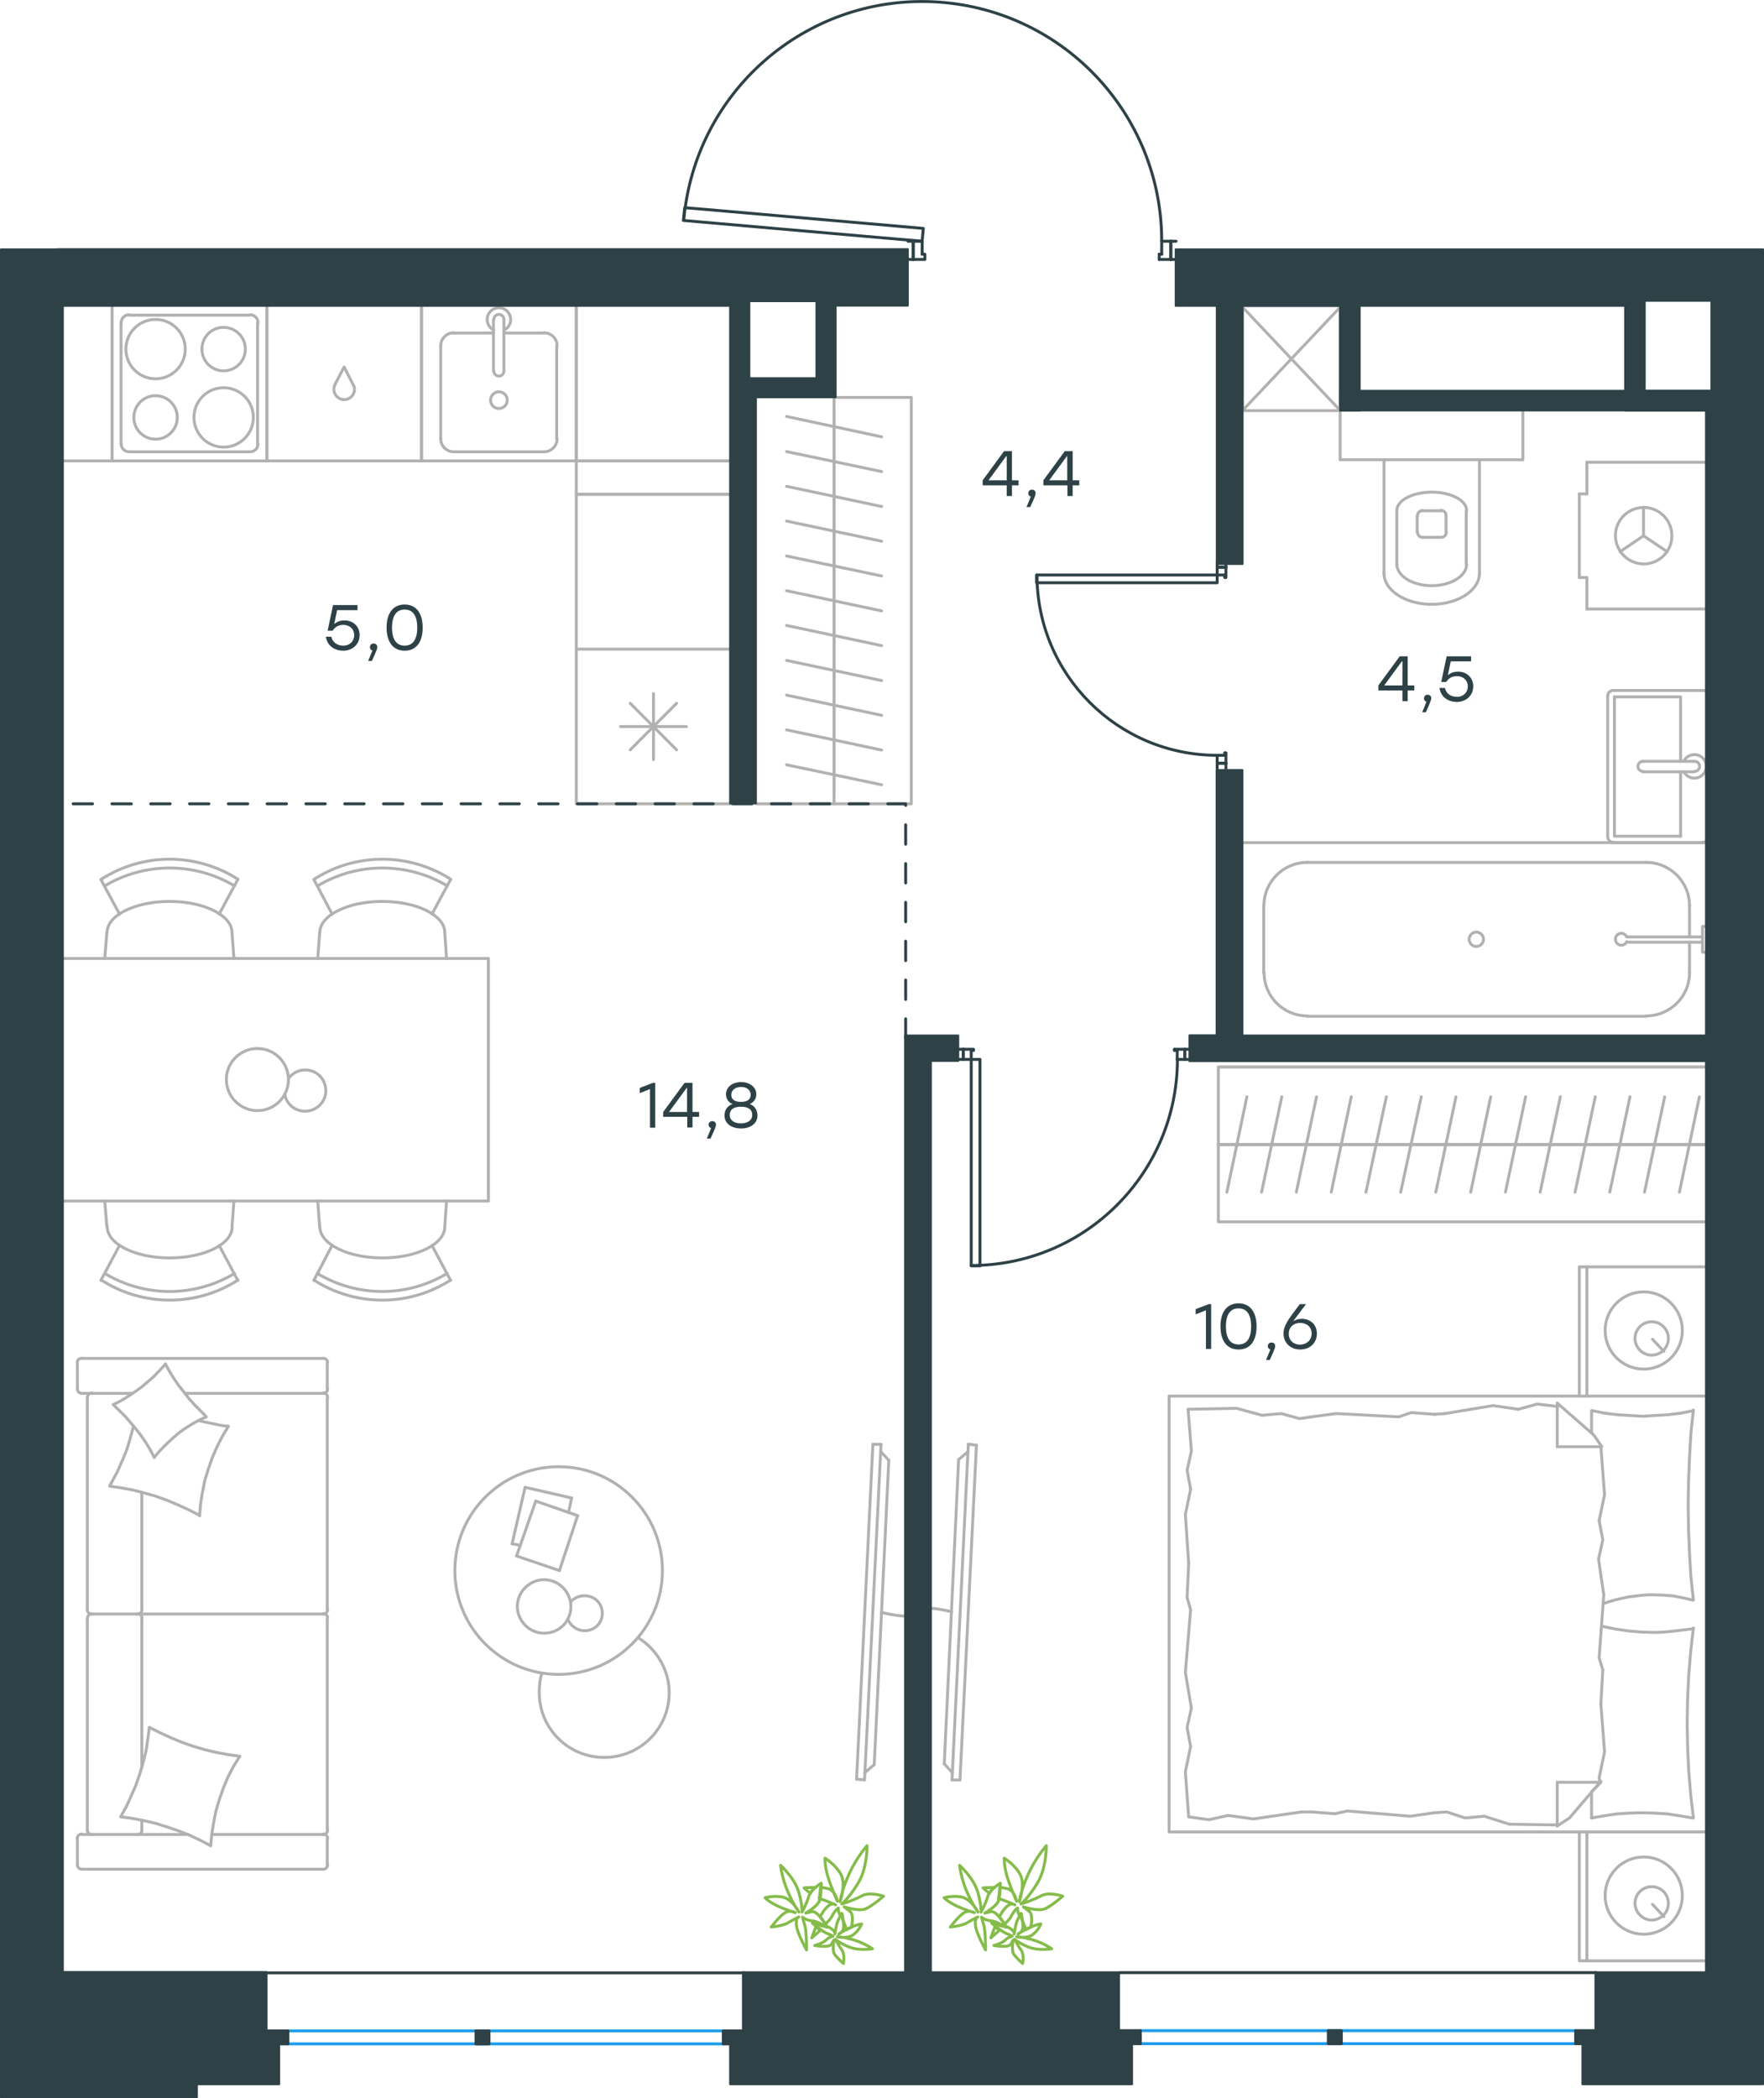 <?xml version="1.0" encoding="utf-8"?>
<!-- Generator: Adobe Illustrator 26.5.0, SVG Export Plug-In . SVG Version: 6.00 Build 0)  -->
<svg version="1.1" id="Слой_1" xmlns="http://www.w3.org/2000/svg" xmlns:xlink="http://www.w3.org/1999/xlink" x="0px" y="0px"
	 viewBox="0 0 909.4 1081.2" style="enable-background:new 0 0 909.4 1081.2;" xml:space="preserve">
<style type="text/css">
	.st0{fill:none;stroke:#B2B1B0;stroke-width:1.5;stroke-linecap:round;stroke-linejoin:round;stroke-miterlimit:22.926;}
	.st1{fill:none;stroke:#2D4146;stroke-width:1.5;stroke-linecap:round;stroke-linejoin:round;stroke-miterlimit:22.926;}
	.st2{fill:none;stroke:#1D9CEB;stroke-width:1.5;stroke-linecap:round;stroke-linejoin:round;stroke-miterlimit:22.926;}
	
		.st3{fill:none;stroke:#2D4146;stroke-width:1.5;stroke-linecap:round;stroke-linejoin:round;stroke-miterlimit:22.926;stroke-dasharray:10,10;}
	.st4{fill:#2D4146;}
	.st5{fill:#2D4146;stroke:#2D4146;stroke-linecap:round;stroke-linejoin:round;stroke-miterlimit:10;}
	.st6{fill:none;stroke:#84BC4A;stroke-width:1.5;stroke-linecap:round;stroke-linejoin:round;stroke-miterlimit:22.926;}
</style>
<g>
	<rect x="640.6" y="157.6" class="st0" width="50.2" height="54"/>
	<line class="st0" x1="640.6" y1="211.5" x2="690.9" y2="158.3"/>
	<line class="st0" x1="640.6" y1="158.3" x2="690.9" y2="211.5"/>
</g>
<g>
	<path class="st0" d="M490.5,830.5c-4.6-1.1-9.1-1.9-13.6-1.9"/>
	<line class="st0" x1="499.2" y1="744.2" x2="490.8" y2="917.2"/>
	<line class="st0" x1="494.9" y1="917.2" x2="503.4" y2="744.7"/>
	<line class="st0" x1="503.4" y1="744.7" x2="499.2" y2="744.2"/>
	<line class="st0" x1="486.8" y1="908.9" x2="494.2" y2="752.1"/>
	<line class="st0" x1="490.9" y1="913.4" x2="486.8" y2="908.9"/>
	<line class="st0" x1="494.2" y1="752.1" x2="499.1" y2="748"/>
	<line class="st0" x1="494.9" y1="917.2" x2="490.8" y2="917.2"/>
</g>
<g>
	<line class="st0" x1="270.7" y1="766.4" x2="294.7" y2="771.9"/>
	<line class="st0" x1="294.7" y1="771.9" x2="293.1" y2="779.4"/>
	<line class="st0" x1="268.3" y1="796.3" x2="264" y2="795.5"/>
	<line class="st0" x1="264" y1="795.5" x2="270.7" y2="766.4"/>
	<line class="st0" x1="276.2" y1="773.5" x2="297.8" y2="781"/>
	<line class="st0" x1="297.8" y1="781" x2="288.4" y2="809.3"/>
	<line class="st0" x1="288.4" y1="809.3" x2="266.3" y2="801.8"/>
	<line class="st0" x1="266.3" y1="801.8" x2="276.2" y2="773.5"/>
	<ellipse class="st0" cx="288" cy="809.3" rx="53.5" ry="53.5"/>
	<path class="st0" d="M294.3,827.8c0-7.5-6.3-13.8-13.8-13.8c-7.5,0-13.8,6.3-13.8,13.8s6.3,13.8,13.8,13.8
		C288.4,841.5,294.3,835.6,294.3,827.8z"/>
	<path class="st0" d="M294.3,825.4c1.6-2,4.3-3.1,7.1-3.1c5.1,0,9.1,3.9,9.1,9c0,5.1-3.9,9-9.1,9c-3.9,0-7.1-2.4-8.7-5.9"/>
	<path class="st0" d="M328.9,843.9c9.8,5.9,16.1,16.9,16.1,28.3c0,18.5-15,33.4-33.5,33.4c-18.5,0-33.5-14.9-33.5-33.4
		c0-3.3,0.3-6.6,1.3-9.8"/>
</g>
<g>
	<path class="st0" d="M454.5,830.9c4.6,1.1,9.1,1.9,13.6,1.9"/>
	<line class="st0" x1="445.7" y1="917.2" x2="454.2" y2="744.3"/>
	<line class="st0" x1="450" y1="744.2" x2="441.6" y2="916.8"/>
	<line class="st0" x1="441.6" y1="916.8" x2="445.7" y2="917.2"/>
	<line class="st0" x1="458.2" y1="752.5" x2="450.7" y2="909.3"/>
	<line class="st0" x1="454.1" y1="748" x2="458.2" y2="752.5"/>
	<line class="st0" x1="450.7" y1="909.3" x2="445.8" y2="913.5"/>
	<line class="st0" x1="450" y1="744.2" x2="454.2" y2="744.3"/>
</g>
<line class="st0" x1="96.8" y1="945.3" x2="42.1" y2="945.3"/>
<line class="st0" x1="73.1" y1="833.9" x2="73.1" y2="911"/>
<line class="st0" x1="68.3" y1="718" x2="42.1" y2="718"/>
<polyline class="st0" points="58.4,723.8 62.2,721.9 65.8,719.7 69.4,717.3 72.9,714.8 76.2,712 79.4,709.2 82.5,706 85.3,702.9 "/>
<polyline class="st0" points="102.6,732.1 106.3,732.9 110.2,733.7 114,734.5 117.7,735 "/>
<polyline class="st0" points="79.5,751 77.5,747.2 75.3,743.5 72.9,740 70.2,736.5 67.4,733.2 64.6,729.9 58.4,723.8 "/>
<polyline class="st0" points="108.6,951.1 103.3,948.3 97.6,945.6 91.9,943.4 86.1,941.4 80.3,939.6 74.3,938.2 68.2,937 
	62.2,936.2 65.2,930.8 67.7,925.3 70.1,919.8 72.1,914 73.8,908.2 75.3,902.2 76.2,896.2 77,890.1 "/>
<polyline class="st0" points="117.7,735 114.6,740.2 111.8,745.7 109.4,751.2 107.4,757 105.6,762.8 104.4,768.8 103.4,774.9 
	102.9,781.1 "/>
<polyline class="st0" points="102.6,780.7 97.1,777.9 91.6,775.4 85.9,773 80.3,771 74.3,769.3 68.5,767.8 62.5,766.7 56.5,765.8 
	60.5,758.4 63.8,750.9 65.4,746.9 66.6,743 67.7,739.1 68.8,735 "/>
<polyline class="st0" points="123.6,905 120.4,910.2 117.6,915.5 115.2,921.2 113.2,926.9 111.4,932.9 110.2,938.8 109.2,945 
	108.6,951.1 "/>
<polyline class="st0" points="85.3,702.9 87.4,706.7 89.7,710.4 92.1,713.9 94.8,717.3 97.4,720.7 100.3,723.9 103.3,726.9 
	106.4,730.1 102.6,731.8 98.9,733.9 95.2,736.2 91.8,738.7 88.5,741.6 85.3,744.6 82.3,747.7 79.5,751 "/>
<polyline class="st0" points="77,890.1 82.5,892.9 88,895.4 93.7,897.8 99.5,899.8 105.5,901.6 111.4,903 117.4,904.1 123.6,905 "/>
<path class="st0" d="M70.9,831.7c1.3,0,2.3-1,2.3-2.3"/>
<line class="st0" x1="73.1" y1="829.5" x2="73.1" y2="768.9"/>
<path class="st0" d="M70.9,945.3c1.3,0,2.3-1,2.3-2.3"/>
<path class="st0" d="M73.2,833.8c0-1.3-1-2.3-2.3-2.3"/>
<line class="st0" x1="73.1" y1="937.9" x2="73.1" y2="943.1"/>
<path class="st0" d="M47.4,717.8c-1.3,0-2.3,1-2.3,2.3"/>
<path class="st0" d="M168.9,720.1c0-1.3-1-2.3-2.3-2.3"/>
<path class="st0" d="M45,829.4c0,1.3,1,2.3,2.3,2.3"/>
<path class="st0" d="M166.6,831.7c1.3,0,2.3-1,2.3-2.3"/>
<line class="st0" x1="45" y1="829.5" x2="45" y2="720.2"/>
<line class="st0" x1="168.7" y1="720.2" x2="168.7" y2="829.5"/>
<path class="st0" d="M45,943c0,1.2,1,2.3,2.3,2.3"/>
<path class="st0" d="M166.6,945.3c1.3,0,2.3-1,2.3-2.3"/>
<path class="st0" d="M42.1,945.1c-1.3,0-2.3,1-2.3,2.3"/>
<path class="st0" d="M47.4,831.6c-1.3,0-2.3,1-2.3,2.3"/>
<path class="st0" d="M168.9,833.8c0-1.3-1-2.3-2.3-2.3"/>
<path class="st0" d="M168.9,702.2c0-1.3-1-2.3-2.3-2.3"/>
<path class="st0" d="M166.6,718c1.3,0,2.3-1,2.3-2.3"/>
<path class="st0" d="M42.1,699.9c-1.3,0-2.3,1-2.3,2.3"/>
<path class="st0" d="M39.9,715.7c0,1.3,1,2.3,2.3,2.3"/>
<path class="st0" d="M39.9,960.9c0,1.3,1,2.3,2.3,2.3"/>
<path class="st0" d="M168.9,947.4c0-1.3-1-2.3-2.3-2.3"/>
<path class="st0" d="M166.6,963.2c1.3,0,2.3-1,2.3-2.3"/>
<line class="st0" x1="45" y1="833.9" x2="45" y2="943.1"/>
<line class="st0" x1="166.5" y1="831.7" x2="47.3" y2="831.7"/>
<line class="st0" x1="168.7" y1="943.1" x2="168.7" y2="833.9"/>
<line class="st0" x1="42.1" y1="700" x2="166.5" y2="700"/>
<line class="st0" x1="168.7" y1="702.2" x2="168.7" y2="715.8"/>
<line class="st0" x1="166.5" y1="718" x2="95.4" y2="718"/>
<line class="st0" x1="39.9" y1="715.8" x2="39.9" y2="702.2"/>
<line class="st0" x1="109.4" y1="945.3" x2="166.5" y2="945.3"/>
<line class="st0" x1="168.7" y1="947.5" x2="168.7" y2="961"/>
<line class="st0" x1="166.5" y1="963.2" x2="42.1" y2="963.2"/>
<line class="st0" x1="39.9" y1="961" x2="39.9" y2="947.5"/>
<line class="st0" x1="802.8" y1="940.4" x2="778.1" y2="940"/>
<polyline class="st0" points="825.3,878 827.2,902.7 824.4,916.2 824.9,918.4 "/>
<polyline class="st0" points="825.3,745.5 827.2,770.2 824.4,783.6 "/>
<polyline class="st0" points="826.8,821.8 824.4,854.2 826.3,860.5 "/>
<polyline class="st0" points="824.4,783.6 826.3,793.5 824.1,803.4 826.8,821.8 "/>
<line class="st0" x1="826.3" y1="860.5" x2="825.3" y2="878"/>
<polyline class="st0" points="820.5,936.8 826.9,935.7 833.5,934.7 840,934.3 846.4,934.1 853.2,934.3 859.6,934.7 866.1,935.7 
	872.5,936.8 "/>
<polyline class="st0" points="873,936.8 871.6,924.7 870.6,912.6 870,900.3 869.8,887.9 870,875.6 870.6,863.3 871.6,851.1 
	873,838.9 "/>
<polyline class="st0" points="745,728.4 769.7,724.3 782.7,726.2 "/>
<polyline class="st0" points="782.7,726.2 792.6,723.5 802.5,724.7 803.3,724.7 "/>
<line class="st0" x1="739.6" y1="728.8" x2="745" y2="728.4"/>
<polyline class="st0" points="676.2,730.1 688.8,728.4 721.2,730.1 727.5,727.9 739.6,728.8 "/>
<polyline class="st0" points="612.5,726.2 637.5,725.7 650.6,729.3 "/>
<polyline class="st0" points="650.6,729.3 660.5,728.4 669.9,731 676.2,730.1 "/>
<polyline class="st0" points="670.9,933.7 646.2,937.3 633.1,935.5 "/>
<polyline class="st0" points="633.1,935.5 623.2,937.7 613.3,936.3 "/>
<line class="st0" x1="676.2" y1="933.7" x2="670.9" y2="933.7"/>
<polyline class="st0" points="739.6,934.1 727,935.9 694.6,933.2 688.3,934.6 676.2,933.7 "/>
<line class="st0" x1="778.1" y1="940" x2="765.2" y2="935.9"/>
<polyline class="st0" points="765.2,935.9 755.3,936.8 745.9,933.7 739.6,934.1 "/>
<polyline class="st0" points="873,839.3 862.9,840.5 858,841 853.2,841.2 846.3,841 839.3,840.4 832.6,839.4 825.8,838 "/>
<polyline class="st0" points="873,726.9 866.5,728.2 859.9,729 853.3,729.4 846.9,729.8 840.3,729.4 833.7,729 827.2,728.2 
	820.9,726.9 "/>
<polyline class="st0" points="826.4,826.4 829.7,825.3 833.1,824.3 839.5,822.9 845.9,822.1 849.3,821.8 852.7,821.8 857.8,822 
	862.8,822.4 867.8,823.4 872.5,824.5 "/>
<polyline class="st0" points="873,824.5 871.7,812.4 871,800.3 870.5,788 870.3,775.6 870.5,763.3 871,751 871.7,738.7 873,726.6 
	"/>
<polyline class="st0" points="612.8,805.6 611.1,780.4 613.8,767.4 "/>
<polyline class="st0" points="613.8,767.4 612,757.6 614.2,747.7 612.5,726.2 "/>
<polyline class="st0" points="612.8,936.3 611.1,913 613.8,900 "/>
<polyline class="st0" points="611.1,861.8 613.8,829.5 612,823.2 "/>
<polyline class="st0" points="613.8,900 612,890.1 614.2,880.2 611.1,861.8 "/>
<line class="st0" x1="612" y1="823.2" x2="612.8" y2="805.6"/>
<line class="st0" x1="802.8" y1="723" x2="802.8" y2="745.5"/>
<polyline class="st0" points="825.3,917.9 809.1,936.8 802.8,940.9 "/>
<line class="st0" x1="825.3" y1="745.5" x2="802.8" y2="745.5"/>
<line class="st0" x1="820.5" y1="936.8" x2="820.5" y2="923.7"/>
<polyline class="st0" points="802.8,723 821.7,739.5 825.8,745.5 "/>
<line class="st0" x1="802.8" y1="940.9" x2="802.8" y2="918.4"/>
<polyline class="st0" points="820.5,923.3 825.3,918.4 802.8,918.4 "/>
<line class="st0" x1="820.5" y1="738.4" x2="820.5" y2="726.9"/>
<line class="st0" x1="851.9" y1="981.3" x2="857.8" y2="987.6"/>
<path class="st0" d="M851.5,989.4c4.7,0,8.6-3.8,8.6-8.6c0-4.8-3.8-8.6-8.6-8.6c-4.7,0-8.6,3.8-8.6,8.6
	C843,985.5,846.8,989.4,851.5,989.4"/>
<path class="st0" d="M847.4,996.7c11,0,19.9-8.9,19.9-19.9c0-11-8.9-19.9-19.9-19.9c-11,0-19.9,8.9-19.9,19.9
	C827.5,987.8,836.4,996.7,847.4,996.7"/>
<line class="st0" x1="851.9" y1="690.1" x2="857.8" y2="696.4"/>
<path class="st0" d="M851.5,698.3c4.7,0,8.6-3.8,8.6-8.6c0-4.7-3.8-8.6-8.6-8.6c-4.7,0-8.6,3.8-8.6,8.6
	C843,694.5,846.8,698.3,851.5,698.3"/>
<path class="st0" d="M847.4,705.5c11,0,19.9-8.9,19.9-19.9c0-11-8.9-19.9-19.9-19.9c-11,0-19.9,8.9-19.9,19.9
	C827.5,696.6,836.4,705.5,847.4,705.5"/>
<line class="st0" x1="818.1" y1="944" x2="818.1" y2="1010.4"/>
<line class="st0" x1="818.1" y1="652.8" x2="818.1" y2="719.4"/>
<polyline class="st0" points="880.5,1010.4 814.2,1010.4 814.2,944 "/>
<polyline class="st0" points="880.5,652.8 814.2,652.8 814.2,719.4 "/>
<polyline class="st0" points="880.5,944 602.7,944 602.7,719.4 880.5,719.4 "/>
<line class="st0" x1="628.7" y1="589.8" x2="646.6" y2="589.8"/>
<line class="st0" x1="642.8" y1="565.2" x2="632.5" y2="614.3"/>
<line class="st0" x1="646.6" y1="589.8" x2="664.6" y2="589.8"/>
<line class="st0" x1="660.8" y1="565.2" x2="650.4" y2="614.3"/>
<line class="st0" x1="664.6" y1="589.8" x2="682.5" y2="589.8"/>
<line class="st0" x1="678.7" y1="565.2" x2="668.3" y2="614.3"/>
<line class="st0" x1="682.5" y1="589.8" x2="700.4" y2="589.8"/>
<line class="st0" x1="696.6" y1="565.2" x2="686.3" y2="614.3"/>
<line class="st0" x1="700.4" y1="589.8" x2="718.5" y2="589.8"/>
<line class="st0" x1="714.7" y1="565.2" x2="704.2" y2="614.3"/>
<line class="st0" x1="718.5" y1="589.8" x2="736.5" y2="589.8"/>
<line class="st0" x1="732.7" y1="565.2" x2="722.1" y2="614.3"/>
<line class="st0" x1="736.5" y1="589.8" x2="754.4" y2="589.8"/>
<line class="st0" x1="750.6" y1="565.2" x2="740.2" y2="614.3"/>
<line class="st0" x1="754.4" y1="589.8" x2="772.3" y2="589.8"/>
<line class="st0" x1="768.5" y1="565.2" x2="758.2" y2="614.3"/>
<line class="st0" x1="628.1" y1="589.8" x2="880.5" y2="589.8"/>
<line class="st0" x1="772.3" y1="589.8" x2="790.2" y2="589.8"/>
<line class="st0" x1="786.5" y1="565.2" x2="776.1" y2="614.3"/>
<line class="st0" x1="790.2" y1="589.8" x2="808.2" y2="589.8"/>
<line class="st0" x1="804.4" y1="565.2" x2="794" y2="614.3"/>
<line class="st0" x1="808.2" y1="589.8" x2="826.1" y2="589.8"/>
<line class="st0" x1="822.4" y1="565.2" x2="812" y2="614.3"/>
<line class="st0" x1="826.1" y1="589.8" x2="844.1" y2="589.8"/>
<line class="st0" x1="840.3" y1="565.2" x2="829.9" y2="614.3"/>
<line class="st0" x1="844.1" y1="589.8" x2="862" y2="589.8"/>
<line class="st0" x1="858.2" y1="565.2" x2="847.8" y2="614.3"/>
<line class="st0" x1="862" y1="589.8" x2="879.9" y2="589.8"/>
<line class="st0" x1="876.1" y1="565.2" x2="865.8" y2="614.3"/>
<polyline class="st0" points="880.5,629.6 628.1,629.6 628.1,549.8 880.5,549.8 "/>
<line class="st0" x1="871" y1="501.4" x2="871" y2="485.5"/>
<path class="st0" d="M838.6,482.7c-0.6-1.3-2.1-2-3.4-1.7c-1.4,0.3-2.4,1.5-2.4,3c0,1.4,1,2.7,2.4,3c1.4,0.3,2.8-0.4,3.4-1.7"/>
<line class="st0" x1="877.7" y1="485.5" x2="838.6" y2="485.5"/>
<line class="st0" x1="877.7" y1="482.8" x2="838.6" y2="482.8"/>
<line class="st0" x1="877.7" y1="477.4" x2="880.5" y2="477.4"/>
<polyline class="st0" points="877.7,477.4 877.7,490.7 880.5,490.7 "/>
<path class="st0" d="M764.8,484c0-2-1.7-3.7-3.7-3.7c-2,0-3.7,1.7-3.7,3.7c0,2.1,1.7,3.7,3.7,3.7C763.1,487.7,764.8,486,764.8,484"
	/>
<path class="st0" d="M848.7,523.5c12.3,0,22.3-10,22.3-22.2"/>
<path class="st0" d="M871,466.7c0-12.3-10-22.3-22.3-22.3"/>
<path class="st0" d="M651.7,501.3c0,12.3,10,22.2,22.3,22.2"/>
<path class="st0" d="M673.9,444.4c-12.3,0-22.3,10-22.3,22.3"/>
<line class="st0" x1="871" y1="466.7" x2="871" y2="482.8"/>
<line class="st0" x1="848.6" y1="523.7" x2="673.8" y2="523.7"/>
<line class="st0" x1="651.5" y1="501.4" x2="651.5" y2="466.7"/>
<line class="st0" x1="673.8" y1="444.4" x2="848.6" y2="444.4"/>
<line class="st0" x1="641.3" y1="434.2" x2="880.5" y2="434.2"/>
<line class="st0" x1="866.4" y1="397.7" x2="866.4" y2="430.9"/>
<polyline class="st0" points="866.4,392.3 866.4,359.1 832.3,359.1 "/>
<polyline class="st0" points="832.3,359.1 832.3,430.9 866.4,430.9 "/>
<path class="st0" d="M828.9,431.4c0,1.4,1.2,2.6,2.6,2.6"/>
<path class="st0" d="M831.5,355.8c-1.4,0-2.6,1.2-2.6,2.6"/>
<path class="st0" d="M878.1,434c1.4,0,2.6-1.2,2.6-2.6"/>
<path class="st0" d="M880.7,358.4c0-1.4-1.2-2.6-2.6-2.6"/>
<path class="st0" d="M847,392.3c-1.4,0-2.6,1.2-2.6,2.6c0,1.4,1.2,2.6,2.6,2.6"/>
<line class="st0" x1="873.5" y1="397.7" x2="846.9" y2="397.7"/>
<path class="st0" d="M873.6,397.5c1.4,0,2.6-1.2,2.6-2.6c0-1.4-1.1-2.6-2.6-2.6"/>
<line class="st0" x1="873.5" y1="392.3" x2="846.9" y2="392.3"/>
<path class="st0" d="M868.1,397.6c1.2,2.5,4.1,3.9,6.8,3.2c2.8-0.6,4.7-3.1,4.7-5.9c0-2.8-1.9-5.3-4.7-5.9c-2.8-0.6-5.6,0.7-6.8,3.2
	"/>
<line class="st0" x1="878" y1="434.2" x2="831.5" y2="434.2"/>
<line class="st0" x1="828.8" y1="431.5" x2="828.8" y2="358.5"/>
<line class="st0" x1="831.5" y1="355.8" x2="878" y2="355.8"/>
<line class="st0" x1="818.1" y1="297.6" x2="814.2" y2="297.6"/>
<line class="st0" x1="818.1" y1="254.5" x2="814.2" y2="254.5"/>
<line class="st0" x1="818.1" y1="313.8" x2="818.1" y2="297.6"/>
<line class="st0" x1="818.1" y1="238.2" x2="818.1" y2="254.5"/>
<polyline class="st0" points="859.5,284.3 847.3,276.1 835.2,284.3 "/>
<line class="st0" x1="847.3" y1="276.1" x2="847.3" y2="261.4"/>
<path class="st0" d="M847.4,290.6c8,0,14.5-6.5,14.5-14.5c0-8.1-6.5-14.6-14.5-14.6c-8.1,0-14.6,6.5-14.6,14.6
	C832.9,284,839.4,290.6,847.4,290.6"/>
<line class="st0" x1="880.5" y1="313.8" x2="818.1" y2="313.8"/>
<line class="st0" x1="814.2" y1="297.6" x2="814.2" y2="254.5"/>
<line class="st0" x1="818.1" y1="238.2" x2="880.5" y2="238.2"/>
<g>
	<path class="st0" d="M743,276.9c1.4,0,2.6-1.1,2.6-2.6"/>
	<path class="st0" d="M730.8,274.3c0,1.4,1.2,2.6,2.6,2.6"/>
	<path class="st0" d="M745.5,265.6c0-1.4-1.2-2.6-2.6-2.6"/>
	<path class="st0" d="M733.4,263.1c-1.4,0-2.6,1.1-2.6,2.6"/>
	<line class="st0" x1="745.5" y1="265.7" x2="745.5" y2="274.4"/>
	<line class="st0" x1="742.9" y1="276.9" x2="733.3" y2="276.9"/>
	<line class="st0" x1="730.6" y1="274.4" x2="730.6" y2="265.7"/>
	<line class="st0" x1="733.3" y1="263.2" x2="742.9" y2="263.2"/>
	<path class="st0" d="M756.1,263.1c0-5.3-8.1-9.5-18-9.5c-10,0-18,4.3-18,9.5"/>
	<line class="st0" x1="755.9" y1="290.7" x2="755.9" y2="263.2"/>
	<path class="st0" d="M720.1,290.7c0,6.1,8.1,11.1,18,11.1c9.9,0,18-5,18-11.1"/>
	<line class="st0" x1="720.1" y1="290.7" x2="720.1" y2="263.2"/>
	<path class="st0" d="M713.5,295.4c0,8.8,11,16,24.6,16c13.6,0,24.6-7.2,24.6-16"/>
	<line class="st0" x1="762.7" y1="295.5" x2="762.7" y2="236.9"/>
	<line class="st0" x1="713.5" y1="295.5" x2="713.5" y2="236.9"/>
	<polyline class="st0" points="785.1,211.6 785.1,236.9 690.9,236.9 	"/>
	<line class="st0" x1="690.9" y1="236.9" x2="690.9" y2="211.5"/>
</g>
<path class="st0" d="M163.6,656.2c20.6,12.4,46.3,12.4,66.9,0"/>
<path class="st0" d="M161.8,659.6c21.5,13.8,49.1,13.8,70.5,0"/>
<line class="st0" x1="222.7" y1="641.8" x2="232.3" y2="659.8"/>
<line class="st0" x1="171.2" y1="641.8" x2="161.8" y2="659.8"/>
<line class="st0" x1="164.8" y1="632.2" x2="163.8" y2="618.9"/>
<line class="st0" x1="229.3" y1="632.2" x2="230.2" y2="618.9"/>
<path class="st0" d="M164.9,632.2c0,8.8,14.4,16,32.2,16s32.2-7.1,32.2-16"/>
<path class="st0" d="M230.6,456.5c-20.6-12.3-46.3-12.3-66.9,0"/>
<path class="st0" d="M232.4,453.1c-21.5-13.8-49.1-13.8-70.5,0"/>
<line class="st0" x1="222.7" y1="471" x2="232.3" y2="453.2"/>
<line class="st0" x1="171.2" y1="471" x2="161.8" y2="453.2"/>
<line class="st0" x1="164.8" y1="480.6" x2="163.8" y2="493.9"/>
<line class="st0" x1="229.3" y1="480.6" x2="230.2" y2="493.9"/>
<path class="st0" d="M229.3,480.5c0-8.8-14.4-16-32.2-16s-32.2,7.2-32.2,16"/>
<path class="st0" d="M120.9,456.5c-20.6-12.3-46.3-12.3-66.9,0"/>
<path class="st0" d="M122.7,453.1c-21.5-13.8-49.1-13.8-70.5,0"/>
<line class="st0" x1="61.6" y1="471" x2="52" y2="453.2"/>
<line class="st0" x1="113" y1="471" x2="122.6" y2="453.2"/>
<line class="st0" x1="119.6" y1="480.6" x2="120.6" y2="493.9"/>
<line class="st0" x1="55.1" y1="480.6" x2="54" y2="493.9"/>
<path class="st0" d="M119.6,480.5c0-8.8-14.4-16-32.2-16s-32.2,7.2-32.2,16"/>
<path class="st0" d="M54,656.2c20.6,12.4,46.3,12.4,66.9,0"/>
<path class="st0" d="M52.2,659.6c21.5,13.8,49.1,13.8,70.5,0"/>
<line class="st0" x1="113" y1="641.8" x2="122.6" y2="659.8"/>
<line class="st0" x1="61.6" y1="641.8" x2="52" y2="659.8"/>
<line class="st0" x1="55.1" y1="632.2" x2="54" y2="618.9"/>
<line class="st0" x1="119.6" y1="632.2" x2="120.6" y2="618.9"/>
<path class="st0" d="M55.3,632.2c0,8.8,14.4,16,32.2,16s32.2-7.1,32.2-16"/>
<path class="st0" d="M146.8,563.8c0.8,5,5.1,8.7,10.2,8.8c5.1,0.1,9.5-3.3,10.7-8.2c1.1-4.9-1.3-10-5.9-12.1c-4.6-2.1-10-0.7-13,3.4
	"/>
<path class="st0" d="M148.7,556.3c0-8.8-7.1-16-16-16c-8.8,0-16,7.1-16,16c0,8.8,7.2,16,16,16C141.6,572.3,148.7,565.1,148.7,556.3"
	/>
<polyline class="st0" points="32.5,493.9 251.8,493.9 251.8,618.9 32.5,618.9 "/>
<line class="st0" x1="430" y1="408.2" x2="430" y2="390.3"/>
<line class="st0" x1="405.5" y1="394.1" x2="454.5" y2="404.4"/>
<line class="st0" x1="430" y1="390.3" x2="430" y2="372.4"/>
<line class="st0" x1="405.5" y1="376.1" x2="454.5" y2="386.5"/>
<line class="st0" x1="430" y1="372.4" x2="430" y2="354.4"/>
<line class="st0" x1="405.5" y1="358.2" x2="454.5" y2="368.6"/>
<line class="st0" x1="430" y1="354.4" x2="430" y2="336.5"/>
<line class="st0" x1="405.5" y1="340.3" x2="454.5" y2="350.7"/>
<line class="st0" x1="430" y1="336.5" x2="430" y2="318.5"/>
<line class="st0" x1="405.5" y1="322.3" x2="454.5" y2="332.7"/>
<line class="st0" x1="430" y1="414.2" x2="430" y2="204.8"/>
<line class="st0" x1="430" y1="318.5" x2="430" y2="300.6"/>
<line class="st0" x1="405.5" y1="304.4" x2="454.5" y2="314.8"/>
<line class="st0" x1="430" y1="300.6" x2="430" y2="282.7"/>
<line class="st0" x1="405.5" y1="286.5" x2="454.5" y2="296.8"/>
<line class="st0" x1="430" y1="282.7" x2="430" y2="264.7"/>
<line class="st0" x1="405.5" y1="268.5" x2="454.5" y2="278.9"/>
<line class="st0" x1="430" y1="264.7" x2="430" y2="246.8"/>
<line class="st0" x1="405.5" y1="250.6" x2="454.5" y2="261"/>
<line class="st0" x1="430" y1="246.8" x2="430" y2="228.9"/>
<line class="st0" x1="405.5" y1="232.7" x2="454.5" y2="243"/>
<line class="st0" x1="430" y1="228.9" x2="430" y2="211"/>
<line class="st0" x1="405.5" y1="214.6" x2="454.5" y2="225.1"/>
<polyline class="st0" points="431.3,204.8 469.8,204.8 469.8,414.2 390,414.2 "/>
<path class="st0" d="M100,215.1c0,8.5,6.9,15.3,15.3,15.3c8.5,0,15.3-6.9,15.3-15.3c0-8.5-6.9-15.3-15.3-15.3
	C106.8,199.8,100,206.6,100,215.1"/>
<path class="st0" d="M69,215.1c0,6.2,5,11.2,11.2,11.2c6.2,0,11.2-5,11.2-11.2c0-6.2-5.1-11.2-11.2-11.2C74,203.9,69,208.9,69,215.1
	"/>
<path class="st0" d="M64.9,179.9c0,8.5,6.9,15.3,15.3,15.3c8.5,0,15.3-6.9,15.3-15.3c0-8.5-6.9-15.3-15.3-15.3
	C71.8,164.6,64.9,171.4,64.9,179.9"/>
<path class="st0" d="M104.1,179.9c0,6.2,5,11.2,11.2,11.2c6.2,0,11.2-5.1,11.2-11.2c0-6.2-5.1-11.2-11.2-11.2
	C109.1,168.6,104.1,173.7,104.1,179.9"/>
<path class="st0" d="M62.5,228.8c0,2.2,1.8,4,4,4"/>
<path class="st0" d="M129,232.8c2.2,0,4-1.8,4-4"/>
<path class="st0" d="M66.5,162.2c-2.2,0-4,1.8-4,4"/>
<path class="st0" d="M133,166.2c0-2.2-1.8-4-4-4"/>
<line class="st0" x1="66.5" y1="232.8" x2="128.9" y2="232.8"/>
<line class="st0" x1="62.4" y1="166.3" x2="62.4" y2="228.9"/>
<line class="st0" x1="128.9" y1="162.4" x2="66.5" y2="162.4"/>
<line class="st0" x1="132.8" y1="228.9" x2="132.8" y2="166.3"/>
<polyline class="st0" points="57.8,157.6 57.8,237.5 137.6,237.5 137.6,157.6 "/>
<polyline class="st0" points="376.8,237.5 297.1,237.5 297.1,157.6 "/>
<line class="st0" x1="280.4" y1="171.6" x2="259.8" y2="171.6"/>
<path class="st0" d="M261.5,206.2c0-2.4-1.9-4.3-4.3-4.3c-2.4,0-4.3,2-4.3,4.3c0,2.4,1.9,4.3,4.3,4.3
	C259.6,210.5,261.5,208.6,261.5,206.2"/>
<path class="st0" d="M254.6,191.2c0,1.4,1.1,2.6,2.6,2.6c1.4,0,2.6-1.2,2.6-2.6"/>
<line class="st0" x1="259.8" y1="164.7" x2="259.8" y2="191.3"/>
<path class="st0" d="M259.8,164.6c0-1.4-1.2-2.6-2.6-2.6c-1.4,0-2.6,1.2-2.6,2.6"/>
<line class="st0" x1="254.4" y1="164.7" x2="254.4" y2="191.3"/>
<path class="st0" d="M259.9,170.1c2.5-1.2,3.9-4.1,3.2-6.8c-0.6-2.8-3.1-4.7-5.9-4.7c-2.8,0-5.3,2-5.9,4.7c-0.6,2.7,0.7,5.5,3.2,6.8
	"/>
<path class="st0" d="M287.2,178.2c0-3.7-3-6.7-6.7-6.7"/>
<path class="st0" d="M233.9,171.5c-3.7,0-6.7,3-6.7,6.7"/>
<path class="st0" d="M280.5,232.8c3.7,0,6.7-3,6.7-6.7"/>
<path class="st0" d="M227.2,226.1c0,3.7,3,6.7,6.7,6.7"/>
<line class="st0" x1="287" y1="178.2" x2="287" y2="226.2"/>
<line class="st0" x1="280.4" y1="232.8" x2="233.8" y2="232.8"/>
<line class="st0" x1="227.2" y1="226.2" x2="227.2" y2="178.2"/>
<line class="st0" x1="233.8" y1="171.6" x2="254.4" y2="171.6"/>
<polyline class="st0" points="297.1,157.6 297.1,237.5 217.3,237.5 217.3,157.6 "/>
<path class="st0" d="M172.6,198.5c-1,2.2-0.3,4.8,1.6,6.3c1.9,1.5,4.6,1.5,6.5,0c1.9-1.5,2.6-4.1,1.6-6.3"/>
<polyline class="st0" points="182.2,198.5 177.4,189.1 172.5,198.5 "/>
<polyline class="st0" points="137.6,157.6 137.6,237.5 217.3,237.5 217.3,157.6 "/>
<polyline class="st0" points="57.8,157.6 57.8,237.5 32.5,237.5 "/>
<line class="st0" x1="324.9" y1="362.4" x2="348.8" y2="386.4"/>
<line class="st0" x1="324.9" y1="386.4" x2="348.8" y2="362.4"/>
<line class="st0" x1="336.9" y1="357.4" x2="336.9" y2="391.4"/>
<line class="st0" x1="319.9" y1="374.4" x2="353.9" y2="374.4"/>
<polyline class="st0" points="376.8,254.7 297.1,254.7 297.1,334.5 376.8,334.5 297.1,334.5 297.1,414.2 376.8,414.2 "/>
<polyline class="st0" points="376.8,254.7 297.1,254.7 297.1,237.5 376.8,237.5 "/>
<line class="st1" x1="627.5" y1="393.3" x2="627.5" y2="396"/>
<polyline class="st1" points="627.5,289.7 627.5,292.3 627.5,296.3 "/>
<line class="st1" x1="627.5" y1="389.2" x2="627.5" y2="393.3"/>
<path class="st1" d="M534.6,296.3c0,51.3,41.6,92.9,92.9,92.9"/>
<line class="st1" x1="632" y1="393.3" x2="632" y2="388"/>
<line class="st1" x1="632" y1="292.3" x2="632" y2="289.7"/>
<line class="st1" x1="627.5" y1="296.3" x2="631.4" y2="296.3"/>
<polyline class="st1" points="632,292.3 632,297.6 631.4,297.6 631.4,296.3 "/>
<line class="st1" x1="631.4" y1="389.2" x2="631.4" y2="388"/>
<line class="st1" x1="632" y1="396" x2="632" y2="393.3"/>
<line class="st1" x1="627.5" y1="389.2" x2="631.4" y2="389.2"/>
<line class="st1" x1="631.4" y1="388" x2="632" y2="388"/>
<line class="st1" x1="627.5" y1="292.3" x2="632" y2="292.3"/>
<line class="st1" x1="627.5" y1="393.3" x2="632" y2="393.3"/>
<line class="st1" x1="627.5" y1="292.3" x2="632" y2="292.3"/>
<line class="st1" x1="627.5" y1="393.3" x2="632" y2="393.3"/>
<polygon class="st1" points="598.2,296.3 534.4,296.3 534.4,300.3 563.7,300.3 627.5,300.3 627.5,296.3 "/>
<line class="st1" x1="610.8" y1="545.9" x2="613.5" y2="545.9"/>
<polyline class="st1" points="494.1,545.9 496.6,545.9 500.7,545.9 "/>
<line class="st1" x1="606.9" y1="545.9" x2="610.8" y2="545.9"/>
<path class="st1" d="M500.7,652.1c58.7,0,106.3-47.6,106.3-106.3"/>
<line class="st1" x1="610.8" y1="540.7" x2="605.5" y2="540.7"/>
<line class="st1" x1="496.6" y1="540.7" x2="494.1" y2="540.7"/>
<line class="st1" x1="500.7" y1="545.9" x2="500.7" y2="541.3"/>
<polyline class="st1" points="496.6,540.7 501.9,540.7 501.9,541.3 500.7,541.3 "/>
<line class="st1" x1="606.9" y1="541.3" x2="605.5" y2="541.3"/>
<line class="st1" x1="613.5" y1="540.7" x2="610.8" y2="540.7"/>
<line class="st1" x1="606.9" y1="545.9" x2="606.9" y2="541.3"/>
<line class="st1" x1="605.5" y1="541.3" x2="605.5" y2="540.7"/>
<line class="st1" x1="496.6" y1="545.9" x2="496.6" y2="540.7"/>
<line class="st1" x1="610.8" y1="545.9" x2="610.8" y2="540.7"/>
<line class="st1" x1="496.6" y1="545.9" x2="496.6" y2="540.7"/>
<line class="st1" x1="610.8" y1="545.9" x2="610.8" y2="540.7"/>
<polygon class="st1" points="500.7,575.1 500.7,652.3 505.2,652.3 505.2,623 505.2,545.9 500.7,545.9 "/>
<line class="st1" x1="603.6" y1="124.3" x2="606.3" y2="124.3"/>
<polyline class="st1" points="468.1,124.3 470.8,124.3 475.4,124.3 "/>
<line class="st1" x1="598.9" y1="124.3" x2="603.6" y2="124.3"/>
<path class="st1" d="M598.9,124.2c0-66.1-52-120.4-118.1-123.3c-66-2.9-122.6,46.7-128.3,112.6"/>
<line class="st1" x1="603.6" y1="133.7" x2="597.6" y2="133.7"/>
<line class="st1" x1="470.8" y1="133.7" x2="468.1" y2="133.7"/>
<line class="st1" x1="475.4" y1="124.3" x2="475.4" y2="131"/>
<polyline class="st1" points="470.8,133.7 476.8,133.7 476.8,131 475.4,131 "/>
<line class="st1" x1="598.9" y1="131" x2="597.6" y2="131"/>
<line class="st1" x1="606.3" y1="133.7" x2="603.6" y2="133.7"/>
<line class="st1" x1="598.9" y1="124.3" x2="598.9" y2="131"/>
<line class="st1" x1="597.6" y1="131" x2="597.6" y2="133.7"/>
<line class="st1" x1="470.8" y1="124.3" x2="470.8" y2="133.7"/>
<line class="st1" x1="603.6" y1="124.3" x2="603.6" y2="133.7"/>
<line class="st1" x1="470.8" y1="124.3" x2="470.8" y2="133.7"/>
<line class="st1" x1="603.6" y1="124.3" x2="603.6" y2="133.7"/>
<polygon class="st1" points="352.3,113.6 353,107 382,109.5 476,117.7 475.4,124.3 446.3,121.8 "/>
<line class="st2" x1="372.9" y1="1053.2" x2="148.3" y2="1053.2"/>
<line class="st2" x1="372.9" y1="1046.5" x2="148.3" y2="1046.5"/>
<rect x="372.9" y="1046.5" class="st1" width="10.6" height="6.7"/>
<rect x="245.4" y="1046.5" class="st1" width="6.7" height="6.7"/>
<rect x="137.8" y="1046.5" class="st1" width="10.6" height="6.7"/>
<line class="st1" x1="383.5" y1="1016.6" x2="137.8" y2="1016.6"/>
<line class="st2" x1="812.3" y1="1053.1" x2="587.8" y2="1053.1"/>
<line class="st2" x1="812.3" y1="1046.4" x2="587.8" y2="1046.4"/>
<rect x="812.3" y="1046.4" class="st1" width="10.6" height="6.7"/>
<rect x="684.8" y="1046.4" class="st1" width="6.7" height="6.7"/>
<rect x="577.3" y="1046.4" class="st1" width="10.6" height="6.7"/>
<line class="st1" x1="822.9" y1="1016.5" x2="577.3" y2="1016.5"/>
<polyline class="st3" points="466.9,535 466.9,414.2 32.4,414.2 "/>
<g>
	<path class="st4" d="M525.1,250.1h-3.4v5.5H519v-5.5h-12.4v-2.6l11-15h4.1v15h3.4V250.1z M519,247.5v-12.4h-0.3l-9.1,12.4
		L519,247.5z"/>
	<path class="st4" d="M531.1,261.3h-1.9l2.2-5.4c-0.8-0.2-1.3-0.9-1.3-1.7c0-1.1,0.8-1.9,1.9-1.9c0.8,0,1.9,0.4,1.9,1.9
		C533.9,254.8,533.8,255.5,531.1,261.3z"/>
	<path class="st4" d="M556.4,250.1H553v5.5h-2.7v-5.5h-12.4v-2.6l11-15h4.1v15h3.4V250.1z M550.2,247.5v-12.4H550l-9.1,12.4
		L550.2,247.5z"/>
</g>
<g>
	<path class="st4" d="M185.4,327.3c0,4.7-3.7,8-8.4,8c-4.4,0-8.3-2.4-9-7.2h2.8c0.7,3,3.1,4.6,6.2,4.6c3.3,0,5.6-2.3,5.6-5.4
		c0-3.2-2.4-5.3-5.6-5.3c-2.6,0-4.4,1.2-5.5,3h-2.6l2.8-13.2h12.6v2.6h-10.5l-1.5,7.2c1.3-1.2,3-1.9,5.3-1.9
		C181.9,319.7,185.4,322.6,185.4,327.3z"/>
	<path class="st4" d="M191.7,340.6h-1.9l2.2-5.4c-0.8-0.2-1.3-0.9-1.3-1.7c0-1.1,0.8-1.9,1.9-1.9c0.8,0,1.9,0.4,1.9,1.9
		C194.5,334.1,194.4,334.8,191.7,340.6z"/>
	<path class="st4" d="M217.9,323.4c0,7.6-3.4,11.9-9.3,11.9c-5.8,0-9.3-4.3-9.3-11.9s3.5-11.9,9.3-11.9
		C214.5,311.5,217.9,315.9,217.9,323.4z M215.1,323.4c0-6.6-2.6-9.3-6.5-9.3s-6.5,2.7-6.5,9.3c0,6.6,2.6,9.3,6.5,9.3
		S215.1,330,215.1,323.4z"/>
</g>
<g>
	<path class="st4" d="M337.8,558v23.1h-2.7v-19.9l-5.3,2.1v-2.7l6.8-2.6H337.8z"/>
	<path class="st4" d="M360.4,575.5H357v5.5h-2.7v-5.5h-12.4V573l11-15h4.1v15h3.4V575.5z M354.2,573v-12.4H354l-9.1,12.4L354.2,573z
		"/>
	<path class="st4" d="M366.3,586.7h-1.9l2.2-5.4c-0.8-0.2-1.3-0.9-1.3-1.7c0-1.1,0.8-1.9,1.9-1.9c0.8,0,1.9,0.4,1.9,1.9
		C369.1,580.2,369,580.9,366.3,586.7z"/>
	<path class="st4" d="M390.5,574.8c0,4.2-3.7,6.7-8.5,6.7c-4.8,0-8.5-2.5-8.5-6.7c0-2.8,1.5-5,4.2-5.9c-2.2-0.8-3.4-2.7-3.4-5
		c0-3.9,3.4-6.3,7.8-6.3c4.3,0,7.8,2.5,7.8,6.3c0,2.2-1.2,4.1-3.4,5C389,569.8,390.5,572,390.5,574.8z M387.8,574.6
		c0-2.9-2-4.3-5.8-4.3c-3.8,0-5.8,1.4-5.8,4.3c0,2.7,2.4,4.3,5.8,4.3C385.3,578.9,387.8,577.3,387.8,574.6z M377,564.2
		c0,2.1,1.4,3.6,5,3.6c3.6,0,5-1.5,5-3.6c0-2.5-2-4.1-5-4.1C379,560.2,377,561.7,377,564.2z"/>
</g>
<g>
	<path class="st4" d="M624.4,672v23.1h-2.7v-19.9l-5.3,2.1v-2.7l6.8-2.6H624.4z"/>
	<path class="st4" d="M647.8,683.5c0,7.6-3.4,11.9-9.3,11.9c-5.8,0-9.3-4.3-9.3-11.9s3.5-11.9,9.3-11.9
		C644.4,671.6,647.8,676,647.8,683.5z M645,683.5c0-6.6-2.6-9.3-6.5-9.3s-6.5,2.7-6.5,9.3c0,6.6,2.6,9.3,6.5,9.3
		S645,690.2,645,683.5z"/>
	<path class="st4" d="M654.6,700.8h-1.9l2.2-5.4c-0.8-0.2-1.3-0.9-1.3-1.7c0-1.1,0.8-1.9,1.9-1.9c0.8,0,1.9,0.4,1.9,1.9
		C657.4,694.2,657.3,695,654.6,700.8z"/>
	<path class="st4" d="M678.9,687.2c0,5-3.8,8.2-8.6,8.2c-4.7,0-8.6-3.1-8.6-8.3c0-4,2.4-7.2,8.4-15.1h3.2l-6.6,8.8
		c1.2-0.7,2.6-1.2,4.3-1.2C675.2,679.5,678.9,682.3,678.9,687.2z M676.2,687.2c0-3.5-2.6-5.5-5.9-5.5c-3.4,0-5.9,2.1-5.9,5.6
		c0,3.5,2.6,5.6,5.8,5.6C673.6,692.8,676.2,690.6,676.2,687.2z"/>
</g>
<g>
	<path class="st4" d="M729.1,355.8h-3.4v5.5H723v-5.5h-12.4v-2.6l11-15h4.1v15h3.4V355.8z M723,353.2v-12.4h-0.3l-9.1,12.4
		L723,353.2z"/>
	<path class="st4" d="M735.1,367h-1.9l2.2-5.4c-0.8-0.2-1.3-0.9-1.3-1.7c0-1.1,0.8-1.9,1.9-1.9c0.8,0,1.9,0.4,1.9,1.9
		C737.8,360.5,737.7,361.2,735.1,367z"/>
	<path class="st4" d="M759.5,353.7c0,4.7-3.7,8-8.4,8c-4.4,0-8.3-2.4-9-7.2h2.8c0.7,3,3.1,4.6,6.2,4.6c3.3,0,5.6-2.3,5.6-5.4
		c0-3.2-2.4-5.3-5.6-5.3c-2.6,0-4.4,1.2-5.5,3H743l2.8-13.2h12.6v2.6h-10.5l-1.5,7.2c1.3-1.2,3-1.9,5.3-1.9
		C756,346.1,759.5,349,759.5,353.7z"/>
</g>
<rect x="245.4" y="1046.5" class="st5" width="6.7" height="6.7"/>
<rect x="684.8" y="1046.4" class="st5" width="6.7" height="6.7"/>
<polygon class="st5" points="577.3,1052.8 576.9,1052.8 576.9,1019.6 576.9,1016.5 576.9,1016.3 479.9,1016.3 479.9,546.7 
	494,546.7 494,545.2 494,543.4 494,536.8 494,535.2 494,533.6 468.3,533.6 466.6,533.6 466.6,1016.3 383,1016.3 383,1016.5 
	383,1019.6 383,1046.5 372.9,1046.5 372.9,1053.2 376.4,1053.2 376.4,1074 583.6,1074 583.6,1053.1 587.8,1053.1 587.8,1046.4 
	577.3,1046.4 "/>
<g>
	<polygon class="st5" points="0.5,1080.8 101.5,1080.8 101.5,1074.2 101.5,1074 0.5,1074.2 	"/>
	<path class="st5" d="M29.8,128.5H0.5v515h0.3v0.1H0.5v15.9h0.3v0.2H0.5v130.8l0.3,0.3H0.5V1074h101h42.4v-1v-19.9h4.5v-6.7h-10.6
		v6.3h-0.4v-19.5v-13.7v-3.1v-0.2h-105v0.2h-0.3l0.3-0.2v-24V157.6l-0.3-0.2h0.3v0.2h344v31.6v15.5v84.9V414h1.6h1.7h6.6h1.8h1.6
		V289.6v-84.9h41.1v-1.6v-1.8v-43.8H468v-0.2v-2.4v-26.5H29.8z M420.9,194.9h-34.6v-39.7h34.6V194.9z"/>
</g>
<path class="st5" d="M908.9,1074V201.4V155v-26.5H606.1V155v2.4v0.2h21.2v133h1.6h1.7h6.6h1.8h1.6v-1v-132h6.7h190.5v52.2v1.8h41.7
	v322h-239V396.8h-1.6h-1.8h-6.6h-1.7h-1.6v136.7h-14v1.8v1.6v6.6v1.7v1.6h14h1.6h250.7v469.5l0.3,0.2h-0.3v-0.2h-57v0.2v3.1v26.8
	h-10.3v6.7h3.6v20.9H908.9z M847.9,201.4v-12.2V155h34.4v46.4H847.9z"/>
<g>
	<path class="st6" d="M434,981.1c0,0,3.8-3.1,8.5-10.9c4.7-7.8,4.5-19.1,4.5-19.1s-5.2,5.7-9.2,14.4c-4,8.7-4.7,14.4-4.7,14.4
		s3.1-8.7,0.5-13.9c-2.8-5.2-8.3-8.5-8.3-8.5s-0.2,3.5,1.4,9.2c1.7,5.7,5,13,5,13s-0.9-5.2-4.5-6.4c-0.9-0.2-2.6-0.7-4.2-0.7
		c-0.2,1.7-0.2,4-0.7,5.7c0.2,0.2,0.7,0.2,0.7,0.2c3.8,1.2,7.8,3.1,7.8,3.1s-1.9-1.9-5.2,1.9c-0.9,0.9-1.9,2.6-2.8,4.2
		c0.9,1.2,2.1,2.8,2.8,3.8c1.6-1.7,3.1-3.3,3.5-4.5c1.9-3.3,3.1-3.8,3.1-3.8s-0.2,1.7,0.9,3.8c0.5-0.7,0.7-0.9,0.7-0.9
		s0.2,1.4,0.7,3.3c0.7,1.4,1.4,3.1,1.9,5c0.7-0.5,1.4-0.7,2.4-1.2l0.2-0.2c0.7-3.3,0.7-6.8-0.7-8l-3.1-2.4c0,0,8,2.6,11.3,0.9
		c3.3-1.4,9-6.4,9-6.4s-7.1-2.4-11.1-0.2C440.2,979.2,434,981.1,434,981.1z M420.4,972.6c-3.1,0-5.9,0.2-5.9,0.2s1.4,1.4,3.3,2.8
		C418.5,974.3,419.2,973.3,420.4,972.6z M421.6,990.8c-0.2,0.2-0.2,0.7-0.5,0.9c0.9,0.2,2.4,0.7,3.5,0.9l0.2-0.2
		C424.1,992,423,991.2,421.6,990.8z M420.6,992.9c-1.2,3.1-2.1,5.7-2.1,5.7s2.1-1.9,4.5-4C422.3,994.1,421.3,993.4,420.6,992.9z
		 M437.3,998.3c0,0.2,0.2,0.7,0.2,0.7h0.2c0-0.2,0.2-0.5,0.2-0.9C437.6,998.3,437.6,998.3,437.3,998.3z"/>
	<path class="st6" d="M413.5,985.3c0,0,0.2-3.8-1.9-10.9c-2.4-7.1-9.2-13.2-9.2-13.2s0.7,6.6,3.8,13.7c3.1,7.1,5.7,10.4,5.7,10.4
		s-3.1-6.1-7.8-7.6c-4.7-1.2-9.7,0.2-9.7,0.2s1.9,2.1,6.4,4.2c4.5,2.1,9.2,3.5,9.2,3.5s-2.4-1.4-4.9-0.2c-2.8,1.4-7.5,7.6-7.5,7.6
		s5.7-0.5,8.5-2.1c2.8-1.7,5.7-3.1,5.7-3.1s-1.7,0.2-1.2,4.5c0.5,4.2,5.2,12.5,5.2,12.5s0-9.9-0.9-12.7c-0.9-2.8-1.2-4.2-1.2-4.2
		s1.9,1.7,5,1.9c2.4,0.2,5.2,2.1,7.1,3.1c0.2,0.2,0.7,0.2,0.7,0.2c-0.9-1.7-5.2-8.7-8-8l-3.1,0.7c0,0,6.1-3.5,7.1-6.4
		c0.9-2.8,0.9-9,0.9-9s-5.2,3.1-6.4,6.6C415.9,980.9,413.5,985.3,413.5,985.3z"/>
	<path class="st6" d="M430.7,999.3c0,0,1.9,1.9,7.1,4c5.2,2.1,12,0.9,12,0.9s-4-2.8-9.4-4.5c-5.7-1.7-8.7-1.7-8.7-1.7s5,1.2,8-0.9
		c3.1-2.1,4.5-5.7,4.5-5.7s-2.1,0.2-5.4,1.7c-3.3,1.4-6.4,3.5-6.4,3.5s1.9-0.7,2.4-2.8c0.5-2.1-0.7-7.8-0.7-7.8s-2.4,3.5-2.8,5.9
		c-0.5,2.4-0.9,4.7-0.9,4.7s0.7-0.9-1.9-2.8c-2.6-1.9-9.7-2.8-9.7-2.8s5.7,4.7,7.8,5.4c2.1,0.7,2.8,1.4,2.8,1.4s-1.9,0.2-3.5,1.9
		c-1.7,1.7-5.9,2.8-5.9,2.8s7.5,1.4,8.7-0.7l1.2-2.1c0,0-0.9,5.2,0.2,7.1c1.2,1.9,4.7,5,4.7,5s0.9-4.5-0.7-6.8
		C432.4,1002.6,430.7,999.3,430.7,999.3z"/>
</g>
<g>
	<path class="st6" d="M526.4,981.1c0,0,3.8-3.1,8.5-10.9c4.7-7.8,4.5-19.1,4.5-19.1s-5.2,5.7-9.2,14.4c-4,8.7-4.7,14.4-4.7,14.4
		s3.1-8.7,0.5-13.9c-2.8-5.2-8.3-8.5-8.3-8.5s-0.2,3.5,1.4,9.2c1.7,5.7,5,13,5,13s-0.9-5.2-4.5-6.4c-0.9-0.2-2.6-0.7-4.2-0.7
		c-0.2,1.7-0.2,4-0.7,5.7c0.2,0.2,0.7,0.2,0.7,0.2c3.8,1.2,7.8,3.1,7.8,3.1s-1.9-1.9-5.2,1.9c-0.9,0.9-1.9,2.6-2.8,4.2
		c0.9,1.2,2.1,2.8,2.8,3.8c1.6-1.7,3.1-3.3,3.5-4.5c1.9-3.3,3.1-3.8,3.1-3.8s-0.2,1.7,0.9,3.8c0.5-0.7,0.7-0.9,0.7-0.9
		s0.2,1.4,0.7,3.3c0.7,1.4,1.4,3.1,1.9,5c0.7-0.5,1.4-0.7,2.4-1.2l0.2-0.2c0.7-3.3,0.7-6.8-0.7-8l-3.1-2.4c0,0,8,2.6,11.3,0.9
		c3.3-1.4,9-6.4,9-6.4s-7.1-2.4-11.1-0.2C532.5,979.2,526.4,981.1,526.4,981.1z M512.7,972.6c-3.1,0-5.9,0.2-5.9,0.2
		s1.4,1.4,3.3,2.8C510.8,974.3,511.5,973.3,512.7,972.6z M513.9,990.8c-0.2,0.2-0.2,0.7-0.5,0.9c0.9,0.2,2.4,0.7,3.5,0.9l0.2-0.2
		C516.5,992,515.3,991.2,513.9,990.8z M512.9,992.9c-1.2,3.1-2.1,5.7-2.1,5.7s2.1-1.9,4.5-4C514.6,994.1,513.6,993.4,512.9,992.9z
		 M529.7,998.3c0,0.2,0.2,0.7,0.2,0.7h0.2c0-0.2,0.2-0.5,0.2-0.9C529.9,998.3,529.9,998.3,529.7,998.3z"/>
	<path class="st6" d="M505.8,985.3c0,0,0.2-3.8-1.9-10.9c-2.4-7.1-9.2-13.2-9.2-13.2s0.7,6.6,3.8,13.7c3.1,7.1,5.7,10.4,5.7,10.4
		s-3.1-6.1-7.8-7.6c-4.7-1.2-9.7,0.2-9.7,0.2s1.9,2.1,6.4,4.2c4.5,2.1,9.2,3.5,9.2,3.5s-2.4-1.4-4.9-0.2c-2.8,1.4-7.5,7.6-7.5,7.6
		s5.7-0.5,8.5-2.1c2.8-1.7,5.7-3.1,5.7-3.1s-1.7,0.2-1.2,4.5c0.5,4.2,5.2,12.5,5.2,12.5s0-9.9-0.9-12.7c-0.9-2.8-1.2-4.2-1.2-4.2
		s1.9,1.7,5,1.9c2.4,0.2,5.2,2.1,7.1,3.1c0.2,0.2,0.7,0.2,0.7,0.2c-0.9-1.7-5.2-8.7-8-8l-3.1,0.7c0,0,6.1-3.5,7.1-6.4
		c0.9-2.8,0.9-9,0.9-9s-5.2,3.1-6.4,6.6C508.2,980.9,505.8,985.3,505.8,985.3z"/>
	<path class="st6" d="M523.1,999.3c0,0,1.9,1.9,7.1,4c5.2,2.1,12,0.9,12,0.9s-4-2.8-9.4-4.5c-5.7-1.7-8.7-1.7-8.7-1.7s5,1.2,8-0.9
		c3.1-2.1,4.5-5.7,4.5-5.7s-2.1,0.2-5.4,1.7c-3.3,1.4-6.4,3.5-6.4,3.5s1.9-0.7,2.4-2.8c0.5-2.1-0.7-7.8-0.7-7.8s-2.4,3.5-2.8,5.9
		c-0.5,2.4-0.9,4.7-0.9,4.7s0.7-0.9-1.9-2.8c-2.6-1.9-9.7-2.8-9.7-2.8s5.7,4.7,7.8,5.4c2.1,0.7,2.8,1.4,2.8,1.4s-1.9,0.2-3.5,1.9
		c-1.7,1.7-5.9,2.8-5.9,2.8s7.5,1.4,8.7-0.7l1.2-2.1c0,0-0.9,5.2,0.2,7.1c1.2,1.9,4.7,5,4.7,5s0.9-4.5-0.7-6.8
		C524.7,1002.6,523.1,999.3,523.1,999.3z"/>
</g>
<rect x="690.9" y="201.4" class="st5" width="207.5" height="10.1"/>
<rect x="657.4" y="168" transform="matrix(6.123234e-17 -1 1 6.123234e-17 522.864 868.992)" class="st5" width="77" height="10.1"/>
</svg>
